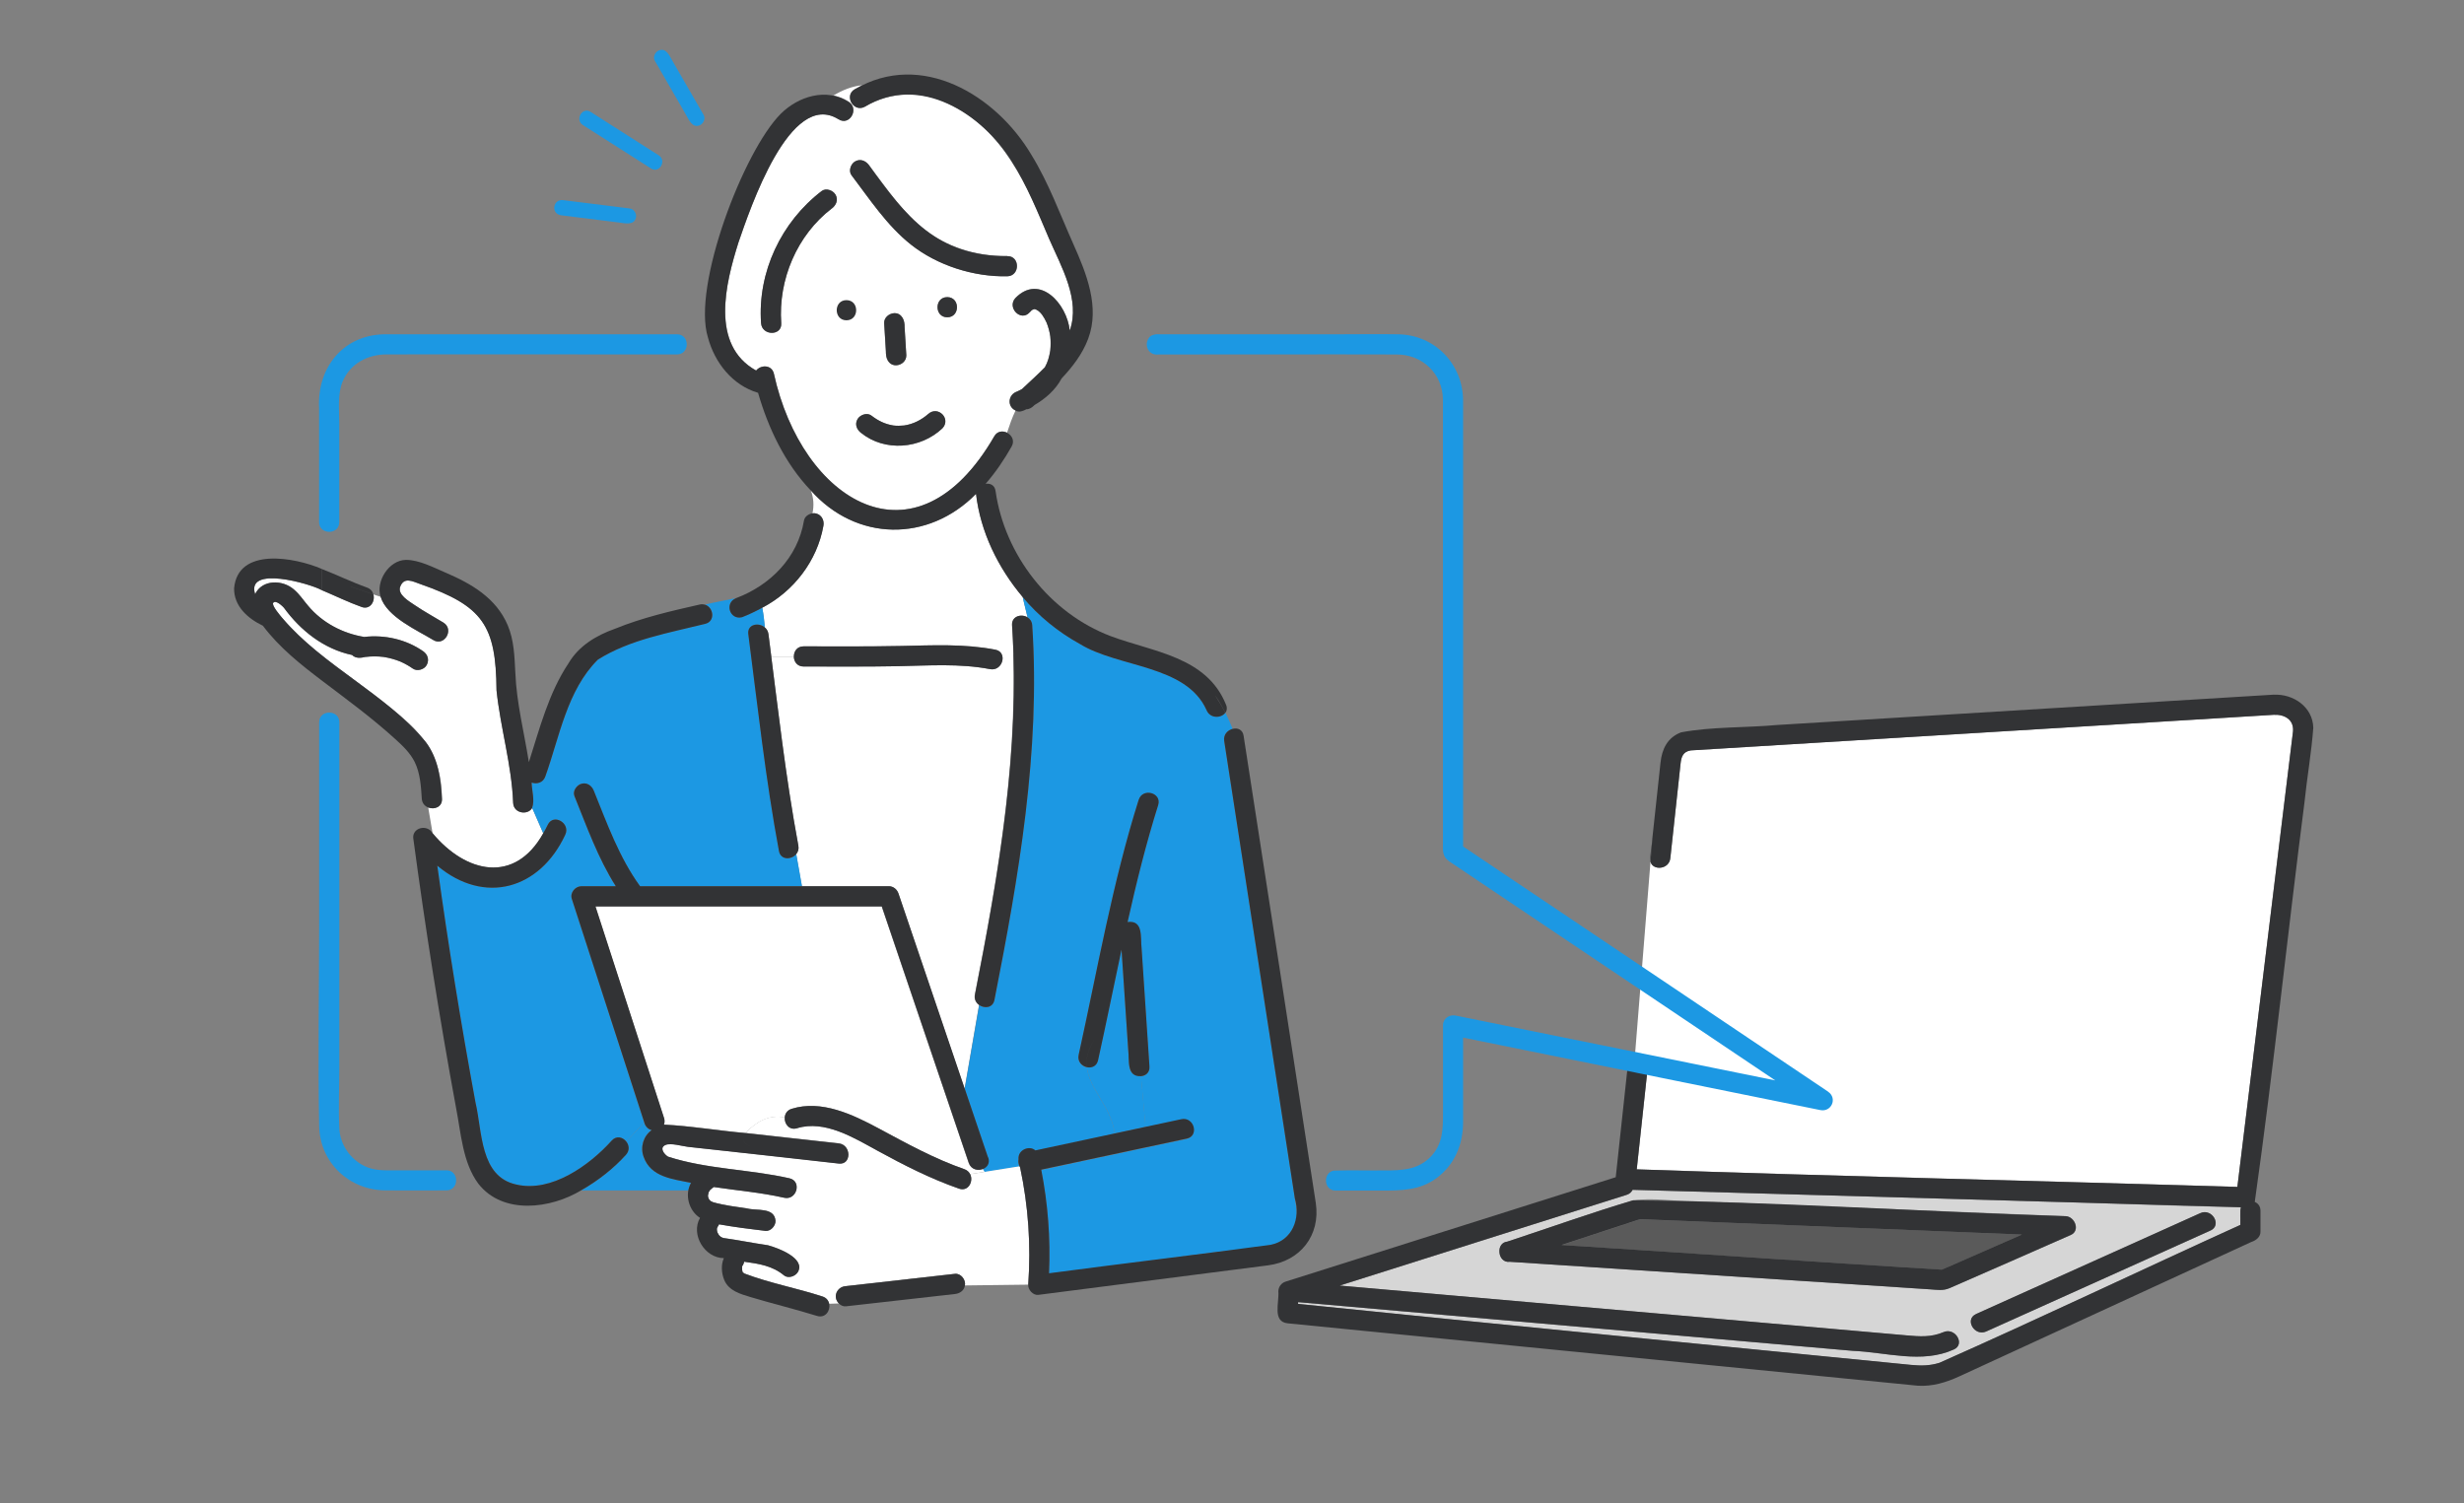 <svg width="608" height="371" viewBox="0 0 608 371" fill="none" xmlns="http://www.w3.org/2000/svg">
<rect x="0" y="0" width="608" height="371" fill="#808080" stroke="none"/>
<mask id="mask0_491_3837" style="mask-type:alpha" maskUnits="userSpaceOnUse" x="0" y="0" width="608" height="371">
<rect y="0.136" width="608" height="370.667" fill="#D9D9D9"/>
</mask>
<g mask="url(#mask0_491_3837)">
<mask id="mask1_491_3837" style="mask-type:alpha" maskUnits="userSpaceOnUse" x="36" y="0" width="581" height="355">
<rect x="36" y="0.136" width="580.652" height="353.994" fill="#D9D9D9"/>
</mask>
<g mask="url(#mask1_491_3837)">
<path d="M497.143 296.292C465.71 295.403 434.276 294.499 402.843 293.61C402.584 294.16 402.1 294.612 401.357 294.854C397.965 295.92 394.573 297.002 391.181 298.069C370.973 304.465 350.766 310.845 330.559 317.242C377.208 321.345 423.858 325.431 470.507 329.534C473.657 329.809 476.468 330.051 479.569 328.727C482.476 327.483 485.012 331.763 482.073 333.023C474.222 336.577 465.435 333.686 457.197 333.346C411.565 329.34 365.934 325.335 320.302 321.329C320.302 321.474 320.302 321.619 320.302 321.765C370.715 326.918 421.16 331.796 471.589 336.819C473.964 337.062 476.177 337.045 478.551 336.302C503.411 325.27 528.028 313.527 552.806 302.268C552.887 300.847 552.628 299.312 552.951 297.923C534.343 297.536 515.751 296.728 497.143 296.308V296.292ZM481.087 317.856C479.472 318.55 478.018 318.276 476.29 318.163C441.723 315.901 407.14 313.624 372.572 311.362C371.038 311.588 370.053 310.296 370.004 308.956C369.891 307.744 370.537 306.516 371.942 306.387C382.28 302.995 392.554 299.296 402.972 296.195C407.786 295.484 413.068 296.453 417.978 296.405C448.572 297.632 479.165 298.86 509.742 300.104C511.988 300.201 513.409 303.674 511.002 304.74C501.036 309.117 491.086 313.527 481.103 317.856H481.087ZM545.44 303.657C526.994 311.96 508.547 320.263 490.101 328.565C487.209 329.874 484.673 325.577 487.597 324.268C506.044 315.966 524.49 307.663 542.937 299.377C545.828 298.069 548.364 302.365 545.44 303.674V303.657Z" fill="#D6D6D6"/>
<path d="M415.213 301.281C411.595 301.119 407.977 301.006 404.374 300.845C405.36 300.958 404.859 300.812 404.164 301.039C397.881 303.106 391.614 305.158 385.33 307.225C416.602 309.228 447.89 311.425 479.163 313.315C485.753 310.423 492.343 307.532 498.934 304.641C471.038 303.526 443.125 302.395 415.229 301.265L415.213 301.281Z" fill="#5A5A5A"/>
<path d="M406.573 263.534C405.668 271.869 404.78 280.203 403.875 288.538C453.271 290.251 502.682 291.365 552.078 292.867C556.649 255.409 561.236 217.934 565.808 180.476C566.05 177.568 563.724 176.244 561.075 176.373C513.117 179.297 465.143 182.236 417.185 185.16C415.263 185.483 414.859 186.759 414.682 188.471C413.842 196.225 413.002 203.994 412.162 211.748C411.855 214.558 407.865 214.881 407.267 212.652L403.358 261.321C404.877 260.788 406.799 261.515 406.573 263.518V263.534Z" fill="white"/>
<path d="M478.676 313.524C478.676 313.524 478.773 313.475 478.822 313.459C478.37 313.621 477.95 313.879 478.676 313.524Z" fill="#1C98E3"/>
<path d="M487.597 324.252C484.689 325.56 487.209 329.841 490.1 328.549C508.547 320.246 526.994 311.943 545.441 303.64C548.349 302.332 545.829 298.051 542.937 299.344C524.49 307.646 506.044 315.949 487.597 324.236V324.252Z" fill="#323335"/>
<path d="M561.072 171.412C520.254 173.9 479.436 176.403 438.617 178.891C430.896 179.602 422.303 179.295 414.808 180.716C411.432 181.992 410.091 184.851 409.736 188.195C409.074 194.333 408.411 200.471 407.749 206.625L407.265 212.667C407.878 214.896 411.868 214.589 412.159 211.762C412.999 204.009 413.839 196.239 414.679 188.486C414.856 186.773 415.276 185.497 417.182 185.174C465.124 182.251 513.114 179.311 561.072 176.387C563.721 176.258 566.063 177.582 565.805 180.49C561.234 217.949 556.646 255.423 552.075 292.882C502.679 291.379 453.268 290.265 403.872 288.553C404.777 280.218 405.665 271.883 406.57 263.548C406.78 261.529 404.874 260.818 403.356 261.351C402.467 261.658 401.724 262.401 401.595 263.548C400.626 272.529 399.657 281.51 398.687 290.491C371.551 299.068 344.398 307.662 317.261 316.239C316.179 316.578 315.468 317.515 315.436 318.629C315.678 321.505 313.901 326.14 317.762 326.544C369.58 331.681 421.414 336.817 473.233 341.938C476.803 342.164 480.211 341.13 483.409 339.66C490.113 336.575 496.816 333.49 503.519 330.405C520.835 322.425 538.167 314.462 555.483 306.482C556.679 306.095 557.842 305.222 557.777 303.849C557.777 302.153 557.777 300.457 557.777 298.761C557.777 297.647 557.163 296.92 556.372 296.581C560.991 263.855 564.416 230.855 568.632 198.032C569.262 191.878 570.36 185.724 570.812 179.569C570.683 174.433 565.869 171.186 561.072 171.428V171.412ZM552.818 298.745V302.25C528.04 313.509 503.439 325.252 478.563 336.284C476.189 337.027 473.992 337.027 471.601 336.801C421.172 331.778 370.727 326.9 320.314 321.747C320.314 321.601 320.314 321.456 320.314 321.311C365.946 325.317 411.577 329.323 457.209 333.328C465.431 333.668 474.218 336.559 482.085 333.005C485.024 331.762 482.488 327.465 479.581 328.709C476.463 330.033 473.669 329.791 470.519 329.516C423.87 325.414 377.22 321.327 330.571 317.224C350.778 310.827 370.985 304.447 391.192 298.051C394.585 296.984 397.977 295.902 401.369 294.836C402.112 294.61 402.58 294.142 402.855 293.592C452.896 294.982 502.938 296.484 552.963 297.905C552.883 298.164 552.818 298.438 552.818 298.745Z" fill="#323335"/>
<path d="M407.742 206.771C407.645 208.71 407.08 210.745 407.274 212.667L407.758 206.626C407.758 206.626 407.758 206.723 407.742 206.787V206.771Z" fill="#323335"/>
<path d="M509.735 300.1C474.166 299.034 438.452 296.514 402.948 296.191C392.53 299.293 382.24 302.992 371.919 306.384C370.529 306.513 369.883 307.741 369.98 308.952C370.029 310.293 371.014 311.585 372.549 311.359C407.116 313.62 441.699 315.898 476.266 318.159C477.994 318.272 479.448 318.563 481.063 317.852C491.046 313.523 500.996 309.114 510.962 304.736C513.369 303.67 511.948 300.197 509.702 300.1H509.735ZM478.673 313.507C477.946 313.863 478.366 313.604 478.818 313.443C478.77 313.459 478.721 313.491 478.673 313.507ZM480.433 312.732C479.997 312.926 479.561 313.103 479.141 313.297C447.869 311.407 416.581 309.194 385.309 307.208C391.593 305.14 397.86 303.089 404.144 301.021C404.838 300.795 405.339 300.94 404.353 300.827C435.868 302.103 467.398 303.363 498.912 304.639C492.758 307.337 486.588 310.034 480.433 312.748V312.732Z" fill="#323335"/>
<path d="M174.804 294.272C174.804 294.272 174.804 294.223 174.821 294.207C174.724 294.385 174.74 294.352 174.804 294.272Z" fill="#1C98E3"/>
<path d="M174.638 294.971C174.638 294.971 174.654 294.923 174.671 294.906C174.671 294.874 174.671 294.874 174.671 294.842C174.671 294.89 174.654 294.955 174.622 294.971H174.638Z" fill="#1C98E3"/>
<path d="M259.128 82.914C259.064 82.54 259.128 82.8 259.128 82.914V82.914Z" fill="#1C98E3"/>
<path d="M174.681 295.18C174.681 295.18 174.681 295.164 174.681 295.131C174.681 295.083 174.664 295.018 174.632 294.985C174.648 295.018 174.664 295.099 174.681 295.18Z" fill="#1C98E3"/>
<path d="M174.68 294.841C174.68 294.841 174.712 294.761 174.728 294.696C174.728 294.664 174.696 294.696 174.68 294.841Z" fill="#1C98E3"/>
<path d="M175.114 293.708C175.114 293.708 175.276 293.531 175.26 293.547C175.211 293.579 175.163 293.644 175.114 293.708Z" fill="#1C98E3"/>
<path d="M175.276 296.326C175.276 296.326 175.114 296.164 175.114 296.197C175.114 296.229 175.195 296.277 175.276 296.326Z" fill="#1C98E3"/>
<path d="M250.052 161.481H247.177C247.904 163.064 246.579 165.568 244.269 165.116C236.79 163.678 229.199 164.244 221.639 164.389C213.853 164.534 206.051 164.486 198.266 164.47C196.731 164.47 195.94 163.323 195.875 162.144H190.318C192.289 177.699 194.114 193.27 196.99 208.68C197.151 209.536 196.909 210.247 196.456 210.78L197.862 218.695H219.281C220.411 218.695 221.316 219.471 221.671 220.52C227.115 236.56 232.558 252.616 238.002 268.656L241.572 247.997C240.812 247.464 240.312 246.559 240.538 245.412C245.965 217.774 250.876 189.717 250.02 161.481H250.052Z" fill="white"/>
<path d="M198.283 159.495C206.343 159.495 214.403 159.56 222.464 159.398C230.233 159.237 237.922 158.833 245.611 160.319C246.435 160.481 246.935 160.917 247.194 161.482H250.069C249.988 159.091 249.891 156.701 249.73 154.31C249.584 152.033 252.04 151.403 253.558 152.356C253.186 150.676 252.702 148.98 252.363 147.3C246.305 140.112 241.944 131.244 240.862 121.859C229.054 133.877 211.286 133.651 200.06 120.971C200.787 122.877 200.883 124.767 200.48 126.673C202.24 126.398 203.549 128.143 203.161 129.79C201.61 138.432 195.811 145.927 188.074 149.965C188.381 151.532 188.591 153.18 188.72 154.843C189.173 155.231 189.528 155.78 189.625 156.507C189.867 158.381 190.109 160.271 190.352 162.144H195.908C195.828 160.852 196.619 159.495 198.299 159.495H198.283Z" fill="white"/>
<path d="M319.928 298.504C313.983 259.964 308.023 221.407 302.063 182.866C301.82 181.267 302.935 180.152 304.162 179.861C303.629 178.537 303.032 177.212 302.37 175.888C301.384 177.245 298.606 177.358 297.75 175.226C292.678 163.967 276.024 164.823 266.446 158.879C261.099 155.939 256.269 151.998 252.36 147.313C252.699 148.993 253.184 150.689 253.556 152.369C254.169 152.757 254.638 153.403 254.702 154.324C256.786 185.418 251.359 216.367 245.382 246.767C244.995 248.753 242.927 248.947 241.619 248.027L238.049 268.686C239.971 274.34 241.893 279.993 243.799 285.663C244.268 287.036 243.541 288.053 242.507 288.473L242.959 289.216L251.569 287.843C251.294 287.294 251.197 286.664 251.326 286.099C251.1 283.757 254.04 282.61 255.478 283.934C262.004 282.545 268.529 281.156 275.055 279.751C274.296 273.273 268.82 268.88 268.19 263.388C266.93 263.113 265.799 261.983 266.155 260.351C270.807 239.304 274.474 217.998 280.967 197.403C281.92 194.351 286.717 195.659 285.764 198.728C282.776 208.226 280.385 217.869 278.221 227.577C282.178 227.06 281.371 231.438 281.678 234.103C282.324 243.811 282.97 253.519 283.616 263.243C283.713 264.729 282.679 265.52 281.532 265.617L282.663 278.135C285.603 277.506 288.543 276.876 291.499 276.246C294.616 275.583 295.941 280.365 292.823 281.043C280.854 283.595 268.885 286.147 256.915 288.699C258.563 297.115 259.225 305.692 258.838 314.269C272.584 312.493 286.346 310.732 300.092 308.955C304.55 308.39 309.089 308.034 313.515 307.227C317.489 306.516 320.38 302.51 319.928 298.537V298.504Z" fill="#1C98E3"/>
<path d="M278.654 263.183C278.008 253.556 277.378 243.945 276.732 234.317C274.777 243.412 272.952 252.538 270.949 261.616C270.626 263.118 269.35 263.587 268.187 263.328C268.816 268.82 274.292 273.214 275.052 279.692C277.588 279.142 280.14 278.609 282.676 278.06L281.545 265.541C280.237 265.654 278.767 264.863 278.654 263.167V263.183Z" fill="#1C98E3"/>
<path d="M242.51 288.429C241.266 288.946 239.57 288.59 239.005 286.943C231.849 265.847 224.694 244.751 217.538 223.655H146.885C152.522 241.068 158.176 258.465 163.813 275.878C164.007 276.492 163.975 277.041 163.765 277.493C170.452 277.816 177.236 278.979 183.94 279.577C186.783 276.685 189.706 275.054 193.631 275.716C193.712 274.812 194.229 273.939 195.344 273.6C202.693 271.323 210.398 275.006 216.73 278.398C223.676 282.129 230.46 285.893 237.939 288.493C238.65 288.736 239.102 289.204 239.377 289.737L242.946 289.172L242.494 288.429H242.51Z" fill="white"/>
<path d="M251.715 288.087C251.65 287.99 251.618 287.893 251.569 287.796L242.96 289.169L239.39 289.735C240.246 291.479 238.954 294.096 236.628 293.288C229.569 290.833 223.044 287.506 216.502 283.92C210.783 280.802 203.499 276.263 196.666 278.379C194.728 278.977 193.484 277.281 193.629 275.698C189.688 275.019 186.78 276.651 183.937 279.558C191.594 280.398 199.266 281.238 206.923 282.11C210.073 282.466 210.089 287.441 206.923 287.086C199.654 286.246 192.385 285.454 185.117 284.663C179.964 284.097 174.827 283.532 169.674 282.967C168.318 282.821 165.523 281.965 164.199 282.498C162.567 283.16 163.795 284.776 164.78 285.39C174.44 288.523 184.874 288.491 194.76 290.736C197.877 291.447 196.553 296.244 193.435 295.534C187.717 294.225 181.854 293.741 176.071 292.884C175.942 293.014 175.683 293.175 175.57 293.272C175.603 293.256 175.635 293.208 175.699 293.143C175.473 293.304 175.296 293.579 175.07 293.724C174.989 293.87 174.924 294.031 174.86 294.128C174.86 294.177 174.827 294.209 174.811 294.257C174.795 294.322 174.779 294.371 174.779 294.354C174.763 294.435 174.746 294.548 174.73 294.677C174.73 294.71 174.73 294.79 174.682 294.887C174.682 294.968 174.682 295.049 174.682 295.13C174.682 295.162 174.682 295.178 174.682 295.21C174.682 295.307 174.908 296.099 174.795 295.695C174.698 295.324 174.811 295.695 174.876 295.808C174.924 295.889 174.973 295.97 175.021 296.05C175.118 296.147 175.28 296.26 175.328 296.357C175.603 296.519 175.716 296.567 175.974 296.664C178.365 297.391 182.904 297.973 184.357 298.183C186.732 298.796 191.045 297.827 191.335 301.219C191.384 302.463 190.14 303.852 188.848 303.707C185.02 303.271 181.191 302.77 177.396 302.092C177.282 302.35 177.153 302.592 176.976 302.818C176.976 302.818 176.976 302.835 176.976 302.851C177.105 302.705 176.959 302.996 176.943 302.948C176.911 303.045 176.895 303.125 176.879 303.158C176.879 303.271 176.879 303.384 176.879 303.497C176.911 303.61 176.959 303.949 176.976 304.046C177.089 304.272 177.266 304.531 177.379 304.757C177.46 304.821 177.702 305.048 177.767 305.128C177.88 305.209 177.993 305.274 178.122 305.338C178.155 305.338 178.381 305.435 178.494 305.468C182.241 306.001 185.682 306.711 189.478 307.26C191.949 307.939 198.733 310.426 196.876 313.835C196.246 314.901 194.55 315.531 193.468 314.723C190.544 312.268 187.168 311.816 183.582 311.315C183.534 311.703 183.372 312.09 183.097 312.446C183.097 312.559 183.081 312.639 183.081 312.607C183.081 312.866 183.081 313.253 183.097 313.35C183.13 313.463 183.211 313.786 183.227 313.883C183.259 313.932 183.259 313.948 183.275 313.964C183.372 314.045 183.566 314.158 183.679 314.239C189.898 316.597 196.553 317.824 202.901 319.892C203.902 320.199 204.419 320.926 204.581 321.717L207.004 321.637C205.372 320.021 206.519 317.485 208.716 317.356C217.697 316.338 226.678 315.337 235.659 314.319C237.129 314.158 238.373 315.838 238.098 317.195L253.718 317.001C254.412 307.277 253.75 297.585 251.715 288.055V288.087Z" fill="white"/>
<path d="M89.218 149.754C85.907 148.591 82.644 146.975 79.332 145.586C76.441 143.987 60.644 139.48 62.953 146.604C64.698 142.937 69.722 143.018 72.484 145.425C73.905 146.588 74.874 148.155 76.07 149.528C79.559 153.679 84.566 156.312 89.864 157.168C94.936 156.586 100.17 157.749 104.402 160.689C105.549 161.481 105.968 162.821 105.29 164.097C104.692 165.228 102.964 165.729 101.882 164.986C100.929 164.307 99.847 163.71 98.781 163.241C97.504 162.724 96.147 162.353 94.791 162.127C94.662 162.111 94.597 162.094 94.581 162.094C93.143 161.917 91.689 161.917 90.268 162.094C90.236 162.094 90.219 162.094 90.171 162.094C89.04 162.369 87.716 162.514 86.892 161.626C79.914 160.156 74.163 155.601 70.044 149.948C69.738 149.608 68.106 147.961 67.428 148.736C66.911 149.334 69.237 151.999 69.657 152.5C76.279 160.253 85.034 165.729 92.982 171.996C102.35 179.233 108.973 184.256 109.054 197.082C109.183 199.149 107.164 199.86 105.662 199.262L106.744 205.61C114.933 215.464 126.983 218.274 134.058 205.643L131.328 199.391C130.295 201.217 126.773 200.797 126.644 198.115C126.273 188.698 123.51 179.685 122.541 170.349C122.412 154.341 119.23 149.544 103.723 144.133C101.817 143.47 99.766 142.307 98.797 144.73C97.989 146.749 101.026 148.413 102.431 149.382C104.692 150.933 107.115 152.225 109.441 153.647C112.171 155.31 109.667 159.607 106.938 157.943C103.045 155.569 95.469 152.274 93.951 147.282L92.142 146.685C92.61 148.397 91.35 150.545 89.218 149.786V149.754Z" fill="white"/>
<path d="M206.932 29.432C194.946 21.921 185.045 51.674 182.234 59.816C179.052 69.927 175.208 85.111 186.595 91.427C187.726 90.005 190.424 89.908 190.973 92.186C197.822 123.555 225.928 141.339 245.344 107.677C246.087 106.352 247.443 106.239 248.493 106.756C249.107 104.931 249.705 103.122 250.593 101.296C248.397 100.262 248.736 97.371 250.9 96.612C251.336 96.434 251.74 96.192 252.16 95.982C253.985 94.254 255.972 92.493 257.814 90.603C258.541 89.343 258.912 87.905 259.138 86.484C259.251 85.305 259.267 84.126 259.138 82.947C258.961 81.8 258.67 80.669 258.234 79.603C257.911 78.908 257.539 78.23 257.087 77.6C256.845 77.293 256.538 76.986 256.247 76.728C256.005 76.582 255.746 76.437 255.52 76.291C255.601 76.356 255.795 76.469 255.811 76.469C255.811 76.469 255.778 76.469 255.681 76.388C255.601 76.34 255.504 76.291 255.407 76.275C255.326 76.275 255.262 76.275 255.229 76.259C255.197 76.259 255.165 76.259 255.132 76.259C255.132 76.259 255.132 76.259 255.116 76.259C254.761 76.421 254.745 76.469 255.035 76.259C254.89 76.356 254.712 76.453 254.567 76.518C254.405 76.711 254.212 76.873 254.05 77.051C251.902 79.441 248.397 75.904 250.529 73.529C256.505 67.407 263.257 74.902 263.952 81.525C266.649 73.982 261.836 65.711 258.896 58.975C253.565 45.908 247.298 31.451 233.584 25.361C226.929 22.292 219.773 22.68 213.425 26.282C210.631 27.865 208.143 23.568 210.922 21.985C211.519 21.646 212.133 21.339 212.747 21.032C210.292 21.258 207.885 22.227 205.688 23.552C206.98 23.827 208.256 24.311 209.452 25.087C212.133 26.831 209.629 31.128 206.948 29.383L206.932 29.432ZM205.268 51.432C196.659 58.023 192.007 69.007 192.782 79.748C193.008 82.947 188.033 82.914 187.807 79.748C186.902 67.133 192.766 54.776 202.764 47.135C203.831 46.312 205.559 46.974 206.173 48.024C206.916 49.284 206.35 50.608 205.284 51.432H205.268ZM232.518 105.706C227.107 110.794 218.352 111.553 212.472 106.837C211.39 106.029 210.841 104.705 211.584 103.428C212.198 102.362 213.91 101.732 214.992 102.54C216.769 103.897 218.384 104.656 220.42 104.995C221.292 105.108 222.18 105.092 223.053 104.995C225.298 104.672 227.365 103.606 228.997 102.185C231.42 99.972 234.763 103.332 232.518 105.706ZM218.158 79.764C218.077 78.375 219.37 77.341 220.646 77.277C222.051 77.212 223.053 78.472 223.133 79.764C223.295 82.397 223.456 85.03 223.618 87.663C223.489 90.894 218.853 91.007 218.643 87.663C218.481 85.03 218.32 82.397 218.158 79.764ZM233.73 78.294C230.531 78.294 230.531 73.319 233.73 73.319C236.928 73.319 236.928 78.294 233.73 78.294ZM211.002 39.834C212.262 39.107 213.587 39.657 214.411 40.723C218.481 46.069 222.277 51.771 227.462 56.133C233.1 60.882 241.257 63.337 248.558 63.191C251.756 63.127 251.756 68.102 248.558 68.166C240.239 68.344 231.307 65.501 224.781 60.332C218.853 55.632 214.653 49.187 210.13 43.226C209.323 42.16 209.969 40.432 211.019 39.818L211.002 39.834Z" fill="white"/>
<path d="M158.77 285.421C157.914 283.046 158.706 280.316 160.773 278.862C159.95 278.701 159.206 278.006 158.948 277.005L154.538 281.705C155.233 282.594 155.427 283.902 154.457 284.968C151.34 288.441 147.431 291.462 143.393 293.756H169.819C169.948 293.11 170.174 292.48 170.481 291.898C165.958 290.929 160.547 290.509 158.77 285.437V285.421Z" fill="#1C98E3"/>
<path d="M143.46 193.4C144.865 193.012 146.012 193.901 146.513 195.128C149.792 203.237 152.748 211.54 157.916 218.679H197.895L196.49 210.764C195.31 212.186 192.645 212.283 192.225 209.989C188.914 192.269 186.975 174.34 184.666 156.474C184.343 154.035 187.218 153.502 188.736 154.811C188.607 153.147 188.397 151.516 188.09 149.933C186.491 150.821 184.843 151.612 183.115 152.275C180.094 153.05 178.673 148.802 181.597 147.574C179.19 148.14 176.557 148.543 173.989 149.19C176.105 149.836 176.638 153.341 173.989 153.938C165.04 156.168 155.445 157.783 147.546 162.758C139.922 170.334 138.097 181.77 134.592 191.558C134.059 193.174 132.443 193.545 131.2 193.093C131.248 195.096 132.007 197.438 131.313 199.36L134.043 205.611C134.446 204.917 134.834 204.206 135.173 203.495C136.579 200.62 140.859 203.14 139.47 205.999C133.203 219.438 119.553 223.396 107.907 213.623C110.605 233.184 113.755 252.681 117.34 272.097C119.037 279.252 118.423 290.317 127.388 292.288C136.046 294.323 145.43 287.571 150.938 281.449C152.118 280.141 153.701 280.609 154.541 281.691L158.95 276.991C152.99 258.593 147.029 240.211 141.069 221.813C140.568 220.262 141.909 218.663 143.46 218.663H151.908C147.53 211.766 144.768 203.98 141.715 196.437C141.214 195.193 142.264 193.707 143.444 193.384L143.46 193.4Z" fill="#1C98E3"/>
<path d="M178.474 305.469C178.248 305.404 178.313 305.437 178.474 305.469V305.469Z" fill="#1C98E3"/>
<path d="M176.979 302.835C176.979 302.835 176.946 302.884 176.93 302.917C176.946 302.884 176.963 302.884 176.979 302.868C176.979 302.868 176.979 302.851 176.979 302.835Z" fill="#1C98E3"/>
<path d="M174.842 294.209C174.842 294.209 174.858 294.177 174.875 294.144C174.875 294.112 174.891 294.08 174.875 294.063C174.875 294.063 174.858 294.128 174.826 294.193L174.842 294.209Z" fill="#1C98E3"/>
<path d="M254.706 154.292C254.641 153.372 254.173 152.725 253.559 152.338C252.04 151.385 249.585 152.015 249.73 154.292C251.782 184.967 246.484 215.431 240.588 245.411C240.362 246.558 240.862 247.462 241.622 247.996C242.93 248.916 244.998 248.739 245.385 246.736C251.362 216.352 256.773 185.387 254.706 154.292Z" fill="#323335"/>
<path d="M196.469 210.767C196.906 210.234 197.164 209.523 197.002 208.667C193.772 191.383 191.866 173.906 189.62 156.476C189.524 155.749 189.184 155.2 188.716 154.813C187.181 153.504 184.322 154.037 184.645 156.476C186.955 174.342 188.91 192.272 192.205 209.992C192.625 212.285 195.29 212.188 196.469 210.767Z" fill="#323335"/>
<path d="M221.659 164.389C229.219 164.243 236.811 163.678 244.29 165.116C247.423 165.713 248.748 160.932 245.614 160.318C237.941 158.832 230.236 159.236 222.467 159.398C214.406 159.559 206.346 159.511 198.285 159.494C195.087 159.494 195.087 164.453 198.285 164.47C206.071 164.47 213.873 164.534 221.659 164.389Z" fill="#323335"/>
<path d="M248.547 63.191C231.296 63.272 223.591 53.564 214.4 40.722C213.576 39.64 212.267 39.107 210.991 39.834C209.925 40.432 209.295 42.176 210.103 43.242C214.626 49.203 218.842 55.648 224.754 60.349C231.28 65.518 240.229 68.361 248.531 68.183C251.73 68.118 251.73 63.143 248.531 63.208L248.547 63.191Z" fill="#323335"/>
<path d="M221.154 90.137C222.43 90.072 223.722 89.038 223.641 87.649C223.496 85.355 223.35 83.046 223.221 80.752C223.302 79.153 222.559 77.198 220.669 77.279C219.393 77.343 218.101 78.377 218.181 79.766C218.327 82.06 218.472 84.37 218.601 86.664C218.521 88.263 219.264 90.217 221.154 90.137Z" fill="#323335"/>
<path d="M208.865 74.062C205.666 74.062 205.666 79.038 208.865 79.038C212.063 79.038 212.063 74.062 208.865 74.062Z" fill="#323335"/>
<path d="M233.741 73.321C230.542 73.321 230.542 78.296 233.741 78.296C236.939 78.296 236.939 73.321 233.741 73.321Z" fill="#323335"/>
<path d="M212.493 106.834C218.373 111.551 227.128 110.792 232.539 105.704C234.784 103.345 231.457 99.969 229.018 102.182C227.37 103.62 225.302 104.686 223.073 104.993C222.201 105.074 221.313 105.09 220.44 104.993C218.405 104.654 216.79 103.895 215.013 102.538C213.947 101.73 212.235 102.36 211.605 103.426C210.861 104.702 211.427 106.011 212.493 106.834Z" fill="#323335"/>
<path d="M201.435 126.719C201.128 126.639 200.805 126.622 200.482 126.671C199.997 129.013 198.818 131.355 197.251 133.681C198.818 131.339 199.997 128.997 200.482 126.671C199.512 126.8 198.559 127.462 198.382 128.464C196.847 137.639 190.047 144.439 181.599 147.605C182.438 147.411 183.246 147.201 184.005 146.943C183.246 147.201 182.422 147.411 181.599 147.605C178.675 148.833 180.096 153.081 183.117 152.306C184.829 151.644 186.477 150.836 188.092 149.964C187.882 148.914 187.64 147.896 187.333 146.959C187.656 147.912 187.882 148.93 188.092 149.964C195.829 145.941 201.645 138.43 203.179 129.788C203.438 128.464 202.808 127.107 201.451 126.735L201.435 126.719Z" fill="#323335"/>
<path d="M280.971 197.355C274.478 217.95 270.811 239.256 266.159 260.303C265.804 261.935 266.934 263.065 268.194 263.34C267.952 261.224 268.42 258.946 270.181 256.313C268.437 258.946 267.952 261.224 268.194 263.34C269.357 263.598 270.617 263.13 270.956 261.628C272.959 252.55 274.801 243.423 276.739 234.329C277.288 242.551 277.838 250.773 278.387 258.995C278.71 261.515 277.87 265.779 281.553 265.553C282.7 265.456 283.733 264.681 283.636 263.178C282.99 253.47 282.344 243.763 281.698 234.039C281.375 231.357 282.215 226.996 278.241 227.513C280.406 217.805 282.797 208.162 285.785 198.664C286.754 195.611 281.957 194.303 280.987 197.339L280.971 197.355Z" fill="#323335"/>
<path d="M154.541 281.693C153.701 280.61 152.118 280.142 150.939 281.45C145.431 287.572 136.046 294.324 127.388 292.289C118.407 290.334 119.037 279.27 117.341 272.098C113.755 252.682 110.605 233.185 107.908 213.624C119.57 223.397 133.219 219.439 139.47 206C140.86 203.141 136.579 200.605 135.174 203.496C134.834 204.207 134.447 204.918 134.043 205.612C126.968 218.26 114.902 215.417 106.728 205.58C105.436 203.351 101.818 204.175 101.963 206.743C104.952 229.05 108.457 251.293 112.543 273.422C113.771 279.673 114.143 286.845 118.035 292.095C124.093 299.848 135.949 298.298 143.541 293.646C147.531 291.368 151.375 288.38 154.46 284.955C155.43 283.889 155.236 282.581 154.541 281.693Z" fill="#323335"/>
<path d="M264.887 60.298C261.576 52.9 258.782 45.163 254.517 38.233C245.795 23.469 227.348 12.34 210.937 22.032C208.159 23.615 210.662 27.911 213.44 26.328C226.928 18.171 242.338 28.024 249.688 39.897C253.516 45.873 256.084 52.528 258.911 59.022C261.851 65.757 266.664 74.028 263.967 81.571C263.288 74.948 256.52 67.454 250.544 73.576C248.411 75.95 251.917 79.487 254.065 77.097C254.226 76.919 254.436 76.758 254.582 76.564C254.727 76.499 254.905 76.402 255.05 76.305C254.76 76.499 254.776 76.451 255.131 76.305C255.131 76.305 255.131 76.305 255.147 76.305C255.179 76.305 255.212 76.305 255.244 76.305C255.196 76.289 255.228 76.273 255.341 76.305C255.422 76.305 255.486 76.338 255.567 76.305C255.519 76.305 255.47 76.305 255.438 76.305C255.535 76.322 255.632 76.37 255.713 76.418C255.664 76.386 255.632 76.37 255.551 76.322C255.777 76.483 256.036 76.612 256.278 76.758C256.585 77.016 256.892 77.323 257.118 77.63C257.57 78.244 257.942 78.922 258.265 79.633C258.701 80.715 258.992 81.83 259.169 82.977C259.298 84.156 259.298 85.335 259.169 86.514C258.943 87.935 258.555 89.373 257.845 90.633C256.003 92.523 254.016 94.284 252.191 96.012C251.771 96.222 251.384 96.464 250.931 96.642C248.767 97.401 248.428 100.292 250.624 101.326C251.513 101.843 252.45 101.407 253.273 100.987C253.968 101.019 254.727 100.535 255.26 99.953C257.942 98.386 260.445 96.238 261.948 93.395C264.661 90.504 267.1 87.354 268.506 83.606C271.445 75.821 268.102 67.502 264.904 60.346L264.887 60.298ZM259.137 82.928C259.072 82.556 259.137 82.815 259.137 82.928V82.928Z" fill="#323335"/>
<path d="M86.531 144.779L92.136 146.653C91.942 145.926 91.425 145.28 90.536 144.973C86.805 143.648 83.106 141.839 79.326 140.369V145.603C82.654 146.992 85.917 148.607 89.212 149.77C91.344 150.529 92.604 148.381 92.136 146.669L86.531 144.795V144.779Z" fill="#323335"/>
<path d="M105.047 183.065C95.016 171.015 79.817 164.457 69.656 152.504C69.237 152.004 66.91 149.338 67.427 148.741C68.09 147.965 69.721 149.613 70.044 149.952C74.163 155.606 79.913 160.161 86.892 161.631C87.715 162.519 89.04 162.39 90.171 162.099C90.219 162.099 90.235 162.099 90.267 162.099C91.705 161.938 93.159 161.938 94.58 162.099C94.613 162.099 94.677 162.099 94.79 162.131C96.163 162.358 97.504 162.729 98.78 163.246C99.846 163.714 100.928 164.328 101.881 164.99C102.948 165.733 104.692 165.217 105.29 164.102C105.968 162.826 105.548 161.501 104.401 160.694C100.169 157.754 94.936 156.591 89.864 157.172C84.549 156.3 79.542 153.667 76.069 149.532C74.874 148.143 73.905 146.592 72.483 145.429C69.721 143.023 64.698 142.942 62.953 146.608C60.659 139.485 76.408 143.992 79.332 145.591V140.357C72.79 137.563 58.705 134.898 57.768 145.155C57.687 149.597 61.192 152.65 64.875 154.41C68.913 159.805 74.292 164.054 79.639 168.108C85.696 172.695 91.786 177.154 97.423 182.274C99.297 183.97 101.187 185.731 102.334 188.041C103.691 190.803 103.884 194.066 104.078 197.07C104.143 198.201 104.821 198.928 105.661 199.251C107.163 199.848 109.183 199.138 109.053 197.07C108.746 192.111 108.149 187.12 105.047 183.049V183.065Z" fill="#323335"/>
<path d="M173.97 149.221C173.582 149.108 173.146 149.059 172.661 149.173C165.586 150.772 158.495 152.403 151.759 155.149C147.14 156.78 142.795 159.381 140.259 163.71C135.397 171.011 133.151 179.766 130.502 188.069C129.339 180.719 127.449 173.418 127.159 165.955C126.949 161.998 126.852 158.008 125.285 154.293C122.426 147.541 116.304 144.02 109.875 141.274C106.968 140.03 103.43 138.156 100.183 138.156C95.951 138.205 92.672 143.471 93.916 147.266C95.434 152.258 103.01 155.537 106.903 157.927C109.633 159.607 112.137 155.311 109.407 153.631C107.081 152.209 104.658 150.901 102.396 149.366C100.991 148.397 97.954 146.733 98.762 144.714C99.731 142.291 101.783 143.454 103.689 144.117C119.195 149.528 122.377 154.358 122.507 170.333C123.476 179.669 126.254 188.682 126.609 198.1C126.723 200.781 130.26 201.201 131.294 199.376C132.005 197.47 131.229 195.111 131.181 193.108C132.424 193.561 134.024 193.189 134.573 191.574C138.078 181.785 139.903 170.349 147.527 162.773C155.426 157.798 165.021 156.183 173.97 153.954C176.603 153.356 176.07 149.851 173.97 149.205V149.221Z" fill="#323335"/>
<path d="M299.996 171.802C300.9 173.159 301.676 174.516 302.37 175.889C302.742 175.388 302.871 174.71 302.532 173.902C297.734 161.997 284.586 160.915 274.07 156.974C259.081 151.304 247.887 136.96 245.657 121.147C245.447 119.693 244.317 119.208 243.202 119.386C245.657 116.575 247.79 113.426 249.615 110.195C250.455 108.725 249.647 107.352 248.468 106.771C247.418 106.254 246.061 106.367 245.318 107.691C225.822 141.37 197.813 123.57 190.948 92.201C190.399 89.939 187.701 90.02 186.57 91.442C175.183 85.11 179.027 69.942 182.209 59.83C185.036 51.689 194.905 21.952 206.907 29.447C209.604 31.191 212.092 26.895 209.41 25.15C203.935 21.596 196.989 23.761 192.66 28.074C183.469 37.265 170.74 70.621 174.682 83.252C176.329 89.471 180.739 95.076 187.055 96.933C189.575 105.688 193.726 114.379 200.026 120.985C199.735 120.258 199.38 119.515 198.879 118.788C199.363 119.515 199.735 120.258 200.026 120.985C211.252 133.665 229.02 133.891 240.828 121.874C241.91 131.258 246.271 140.126 252.329 147.314C256.238 151.999 261.067 155.94 266.414 158.88C275.993 164.808 292.678 163.984 297.718 175.226C298.574 177.359 301.353 177.262 302.338 175.889C301.643 174.532 300.868 173.175 299.963 171.802H299.996Z" fill="#323335"/>
<path d="M205.27 51.432C206.336 50.624 206.902 49.283 206.159 48.023C205.545 46.974 203.833 46.311 202.75 47.135C192.768 54.776 186.904 67.133 187.793 79.748C188.019 82.914 192.994 82.947 192.768 79.748C192.009 69.006 196.644 58.022 205.254 51.432H205.27Z" fill="#323335"/>
<path d="M168.821 83.234C168.417 82.798 167.835 82.491 167.06 82.491H95.632C84.987 82.265 78.187 90.454 78.736 100.776C78.736 110.128 78.736 119.481 78.736 128.833C78.736 129.512 78.962 130.029 79.317 130.433C80.626 131.886 83.711 131.369 83.711 128.833V104.362C83.711 101.099 83.259 97.255 84.535 94.169C86.409 89.695 90.722 87.466 95.374 87.45C112.851 87.401 130.312 87.45 147.79 87.45H167.06C169.483 87.45 170.064 84.591 168.821 83.218V83.234Z" fill="#1C98E3"/>
<path d="M110.151 288.799H96.712C94.37 288.799 92.108 288.799 89.944 287.733C86.374 286.005 83.919 282.403 83.725 278.429C83.483 273.406 83.725 268.317 83.725 263.278V178.232C83.725 175.906 81.092 175.276 79.654 176.342C79.121 176.746 78.75 177.36 78.75 178.232V228.032C78.75 244.621 78.443 261.242 78.75 277.831C78.927 286.909 86.18 293.694 95.145 293.742C100.152 293.774 105.16 293.742 110.151 293.742C111.379 293.742 112.138 292.999 112.429 292.094C112.881 290.641 112.122 288.783 110.151 288.783V288.799Z" fill="#1C98E3"/>
<path d="M451.075 269.364C421.063 249.206 391.035 229.031 361.023 208.872C361.006 172.205 361.055 135.538 361.023 98.855C360.974 89.825 354.061 82.621 344.967 82.492C340.008 82.411 335.049 82.492 330.106 82.492H286.299C285.217 82.395 283.844 82.589 283.376 83.558C282.31 85.319 283.44 87.79 285.912 87.467C305.505 87.499 325.099 87.402 344.692 87.467C351.008 87.499 355.967 92.2 356.048 98.58C356.048 135.005 356.048 171.413 356.048 207.838C356.048 209.696 355.789 211.295 357.55 212.522C384.38 230.549 411.226 248.56 438.056 266.602C411.775 261.272 385.494 255.941 359.213 250.611C357.647 250.288 356.064 251.305 356.064 253.002V274.727C356.064 278.539 356.015 282.174 353.237 285.21C350.039 288.699 345.968 288.812 341.623 288.812C337.439 288.861 333.256 288.716 329.072 288.861C326.407 289.378 326.569 293.788 329.589 293.788H340.896C345.71 293.788 350.313 293.755 354.416 290.751C358.971 287.423 361.023 282.367 361.023 276.843V256.038C390.405 261.999 419.787 267.959 449.153 273.919C451.931 274.485 453.449 270.98 451.075 269.381V269.364Z" fill="#1C98E3"/>
<path d="M239.388 289.749C239.129 289.216 238.661 288.748 237.95 288.506C230.471 285.905 223.687 282.141 216.741 278.41C210.409 275.018 202.704 271.319 195.354 273.612C194.24 273.952 193.707 274.824 193.642 275.728C194.272 275.842 194.902 275.987 195.597 276.213C194.918 275.987 194.272 275.825 193.642 275.728C193.513 277.295 194.741 279.008 196.679 278.41C203.496 276.294 210.781 280.817 216.515 283.95C223.057 287.52 229.583 290.848 236.642 293.319C238.952 294.127 240.26 291.51 239.404 289.766L239.388 289.749Z" fill="#323335"/>
<path d="M174.842 294.21C174.842 294.21 174.842 294.259 174.826 294.275C174.858 294.226 174.875 294.194 174.875 294.146C174.875 294.178 174.858 294.178 174.842 294.21Z" fill="#323335"/>
<path d="M174.68 294.891C174.728 294.793 174.745 294.712 174.728 294.68C174.728 294.745 174.696 294.777 174.68 294.826C174.68 294.842 174.68 294.858 174.68 294.891Z" fill="#323335"/>
<path d="M184.443 298.199C184.654 298.232 184.719 298.232 184.443 298.199V298.199Z" fill="#323335"/>
<path d="M235.657 314.334C226.676 315.352 217.695 316.353 208.714 317.371C206.533 317.5 205.37 320.036 207.002 321.651C207.454 322.12 208.051 322.411 208.714 322.346C217.695 321.328 226.676 320.327 235.657 319.309C236.869 319.18 237.919 318.421 238.096 317.209C238.371 315.852 237.127 314.189 235.657 314.334Z" fill="#323335"/>
<path d="M324.677 296.842C318.733 258.415 312.837 219.971 306.86 181.543C306.634 180.073 305.439 179.54 304.179 179.847C302.951 180.154 301.821 181.252 302.079 182.852C307.894 220.472 313.709 258.092 319.508 295.712C320.946 300.606 318.927 306.098 313.532 307.164C295.327 309.635 277.075 311.768 258.854 314.191C259.242 305.613 258.58 297.036 256.932 288.621C268.901 286.068 280.871 283.516 292.84 280.964C295.973 280.302 294.649 275.504 291.515 276.167C288.575 276.797 285.636 277.427 282.68 278.057C280.144 278.606 277.591 279.139 275.055 279.688C275.104 280.173 275.152 280.657 275.152 281.158C275.152 280.657 275.12 280.173 275.055 279.688C268.53 281.077 262.004 282.466 255.478 283.872C254.041 282.547 251.101 283.71 251.327 286.036C251.214 286.601 251.311 287.231 251.569 287.781C251.618 287.878 251.666 287.974 251.715 288.071C253.75 297.585 254.412 307.293 253.718 317.017C253.621 318.245 254.929 319.683 256.205 319.521C269.24 317.841 282.26 316.177 295.295 314.497C301.159 313.738 307.022 312.995 312.902 312.236C320.865 311.202 325.872 304.838 324.677 296.842Z" fill="#323335"/>
<path d="M243.804 285.615C241.882 279.962 239.96 274.308 238.053 268.639C232.61 252.599 227.166 236.543 221.723 220.503C221.368 219.453 220.463 218.678 219.332 218.678H197.914H157.935C152.766 211.538 149.81 203.22 146.531 195.127C146.031 193.883 144.868 193.011 143.478 193.399C142.299 193.722 141.233 195.208 141.75 196.452C144.803 203.995 147.565 211.797 151.943 218.678H143.495C141.944 218.678 140.587 220.277 141.104 221.828C147.064 240.226 153.025 258.608 158.985 277.006C159.244 278.007 159.987 278.686 160.81 278.863C158.743 280.333 157.951 283.063 158.808 285.422C160.568 290.51 165.996 290.93 170.518 291.883C168.871 294.758 169.953 298.764 172.731 300.524C170.373 304.627 173.862 310.426 178.611 310.458C177.868 312.138 178.029 314.222 178.724 315.886C179.839 318.535 182.746 319.326 185.266 320.086C190.693 321.717 196.201 323.042 201.613 324.721C203.68 325.351 204.94 323.397 204.617 321.749C204.456 320.958 203.939 320.231 202.937 319.924C196.589 317.856 189.934 316.645 183.715 314.271C183.586 314.19 183.408 314.061 183.311 313.996C183.311 313.98 183.279 313.947 183.263 313.915C183.247 313.818 183.166 313.495 183.134 313.382C183.134 313.269 183.101 312.898 183.118 312.639C183.118 312.671 183.134 312.591 183.134 312.478C183.408 312.106 183.57 311.718 183.618 311.347C187.204 311.848 190.58 312.316 193.504 314.755C194.586 315.563 196.282 314.933 196.912 313.867C198.786 310.475 191.986 307.955 189.514 307.292C185.718 306.727 182.278 306.033 178.53 305.5C178.433 305.467 178.191 305.37 178.159 305.37C178.029 305.306 177.916 305.225 177.803 305.16C177.739 305.08 177.496 304.853 177.416 304.789C177.303 304.563 177.125 304.304 177.012 304.078C177.012 303.981 176.947 303.642 176.915 303.529C176.915 303.416 176.915 303.303 176.915 303.19C176.915 303.157 176.947 303.077 176.98 302.98C176.98 303.028 177.141 302.737 177.012 302.883C177.012 302.883 177.012 302.867 177.012 302.85C177.189 302.624 177.335 302.366 177.432 302.124C181.228 302.802 185.056 303.287 188.884 303.739C190.176 303.884 191.42 302.495 191.372 301.251C191.097 297.859 186.768 298.828 184.394 298.215C184.426 298.215 184.442 298.215 184.474 298.215C181.648 297.795 178.772 297.455 176.01 296.68C175.768 296.583 175.655 296.535 175.364 296.373C175.3 296.26 175.154 296.147 175.057 296.066C175.009 295.985 174.96 295.905 174.912 295.824C174.863 295.727 174.734 295.356 174.831 295.711C174.944 296.115 174.718 295.339 174.718 295.226C174.718 295.323 174.718 295.372 174.718 295.194C174.718 295.113 174.702 295.049 174.67 295C174.686 295.032 174.702 295.097 174.718 295.146C174.718 295.065 174.718 294.984 174.718 294.903C174.718 294.936 174.718 294.952 174.686 294.968C174.702 294.936 174.718 294.871 174.734 294.839C174.734 294.709 174.767 294.661 174.783 294.693C174.799 294.58 174.815 294.451 174.831 294.37C174.831 294.37 174.831 294.322 174.863 294.273C174.815 294.354 174.783 294.386 174.88 294.209C174.896 294.144 174.928 294.079 174.928 294.079C174.928 294.079 174.928 294.128 174.928 294.16C174.993 294.063 175.057 293.902 175.138 293.756C175.364 293.595 175.542 293.336 175.768 293.175C175.703 293.239 175.655 293.272 175.639 293.304C175.752 293.207 176.01 293.046 176.14 292.916C181.938 293.789 187.786 294.273 193.504 295.566C196.621 296.276 197.946 291.479 194.828 290.768C184.943 288.523 174.508 288.555 164.849 285.422C163.863 284.808 162.636 283.192 164.267 282.53C165.592 281.997 168.386 282.837 169.743 282.999C182.148 284.388 194.57 285.696 206.992 287.134C210.157 287.505 210.141 282.53 206.992 282.159C199.335 281.286 191.662 280.446 184.006 279.606C182.439 281.238 184.071 282.869 185.702 282.869C184.071 282.869 182.439 281.254 184.006 279.606C177.303 279.025 170.518 277.846 163.831 277.523C164.025 277.07 164.073 276.521 163.88 275.907C158.242 258.495 152.589 241.098 146.951 223.685H217.604C224.76 244.781 231.915 265.877 239.071 286.972C239.636 288.62 241.333 288.975 242.576 288.458C243.61 288.038 244.321 287.021 243.869 285.648L243.804 285.615ZM178.482 305.467C178.256 305.403 178.32 305.435 178.482 305.467V305.467ZM176.98 302.834C176.98 302.834 176.98 302.85 176.98 302.867C176.98 302.883 176.947 302.899 176.931 302.915C176.947 302.883 176.963 302.867 176.98 302.834ZM175.283 296.325C175.203 296.276 175.122 296.228 175.122 296.195C175.122 296.179 175.219 296.26 175.283 296.325ZM175.267 293.53C175.267 293.53 175.17 293.627 175.122 293.692C175.17 293.611 175.219 293.563 175.267 293.53Z" fill="#323335"/>
<path d="M169.145 28.11C169.94 29.43 170.772 31.742 172.728 30.886C173.584 30.482 174.147 29.271 173.633 28.379C171.114 24 168.583 19.635 166.063 15.257C165.268 13.936 164.437 11.624 162.48 12.48C161.624 12.884 161.061 14.095 161.575 14.987C164.094 19.366 166.626 23.731 169.145 28.11Z" fill="#1C98E3"/>
<path d="M143.83 30.859C149.443 34.43 155.044 38.014 160.658 41.584C162.7 42.893 164.595 39.64 162.553 38.331C156.94 34.76 151.339 31.177 145.725 27.606C143.671 26.298 141.788 29.551 143.83 30.859Z" fill="#1C98E3"/>
<path d="M138.294 53.104C143.088 53.703 147.894 54.303 152.7 54.902C154.204 55.098 156.528 55.697 156.931 53.63C157.102 52.664 156.418 51.575 155.403 51.441C149.924 50.756 144.433 50.071 138.954 49.386C136.496 49.069 135.872 52.591 138.294 53.092V53.104Z" fill="#1C98E3"/>
</g>
</g>
</svg>
